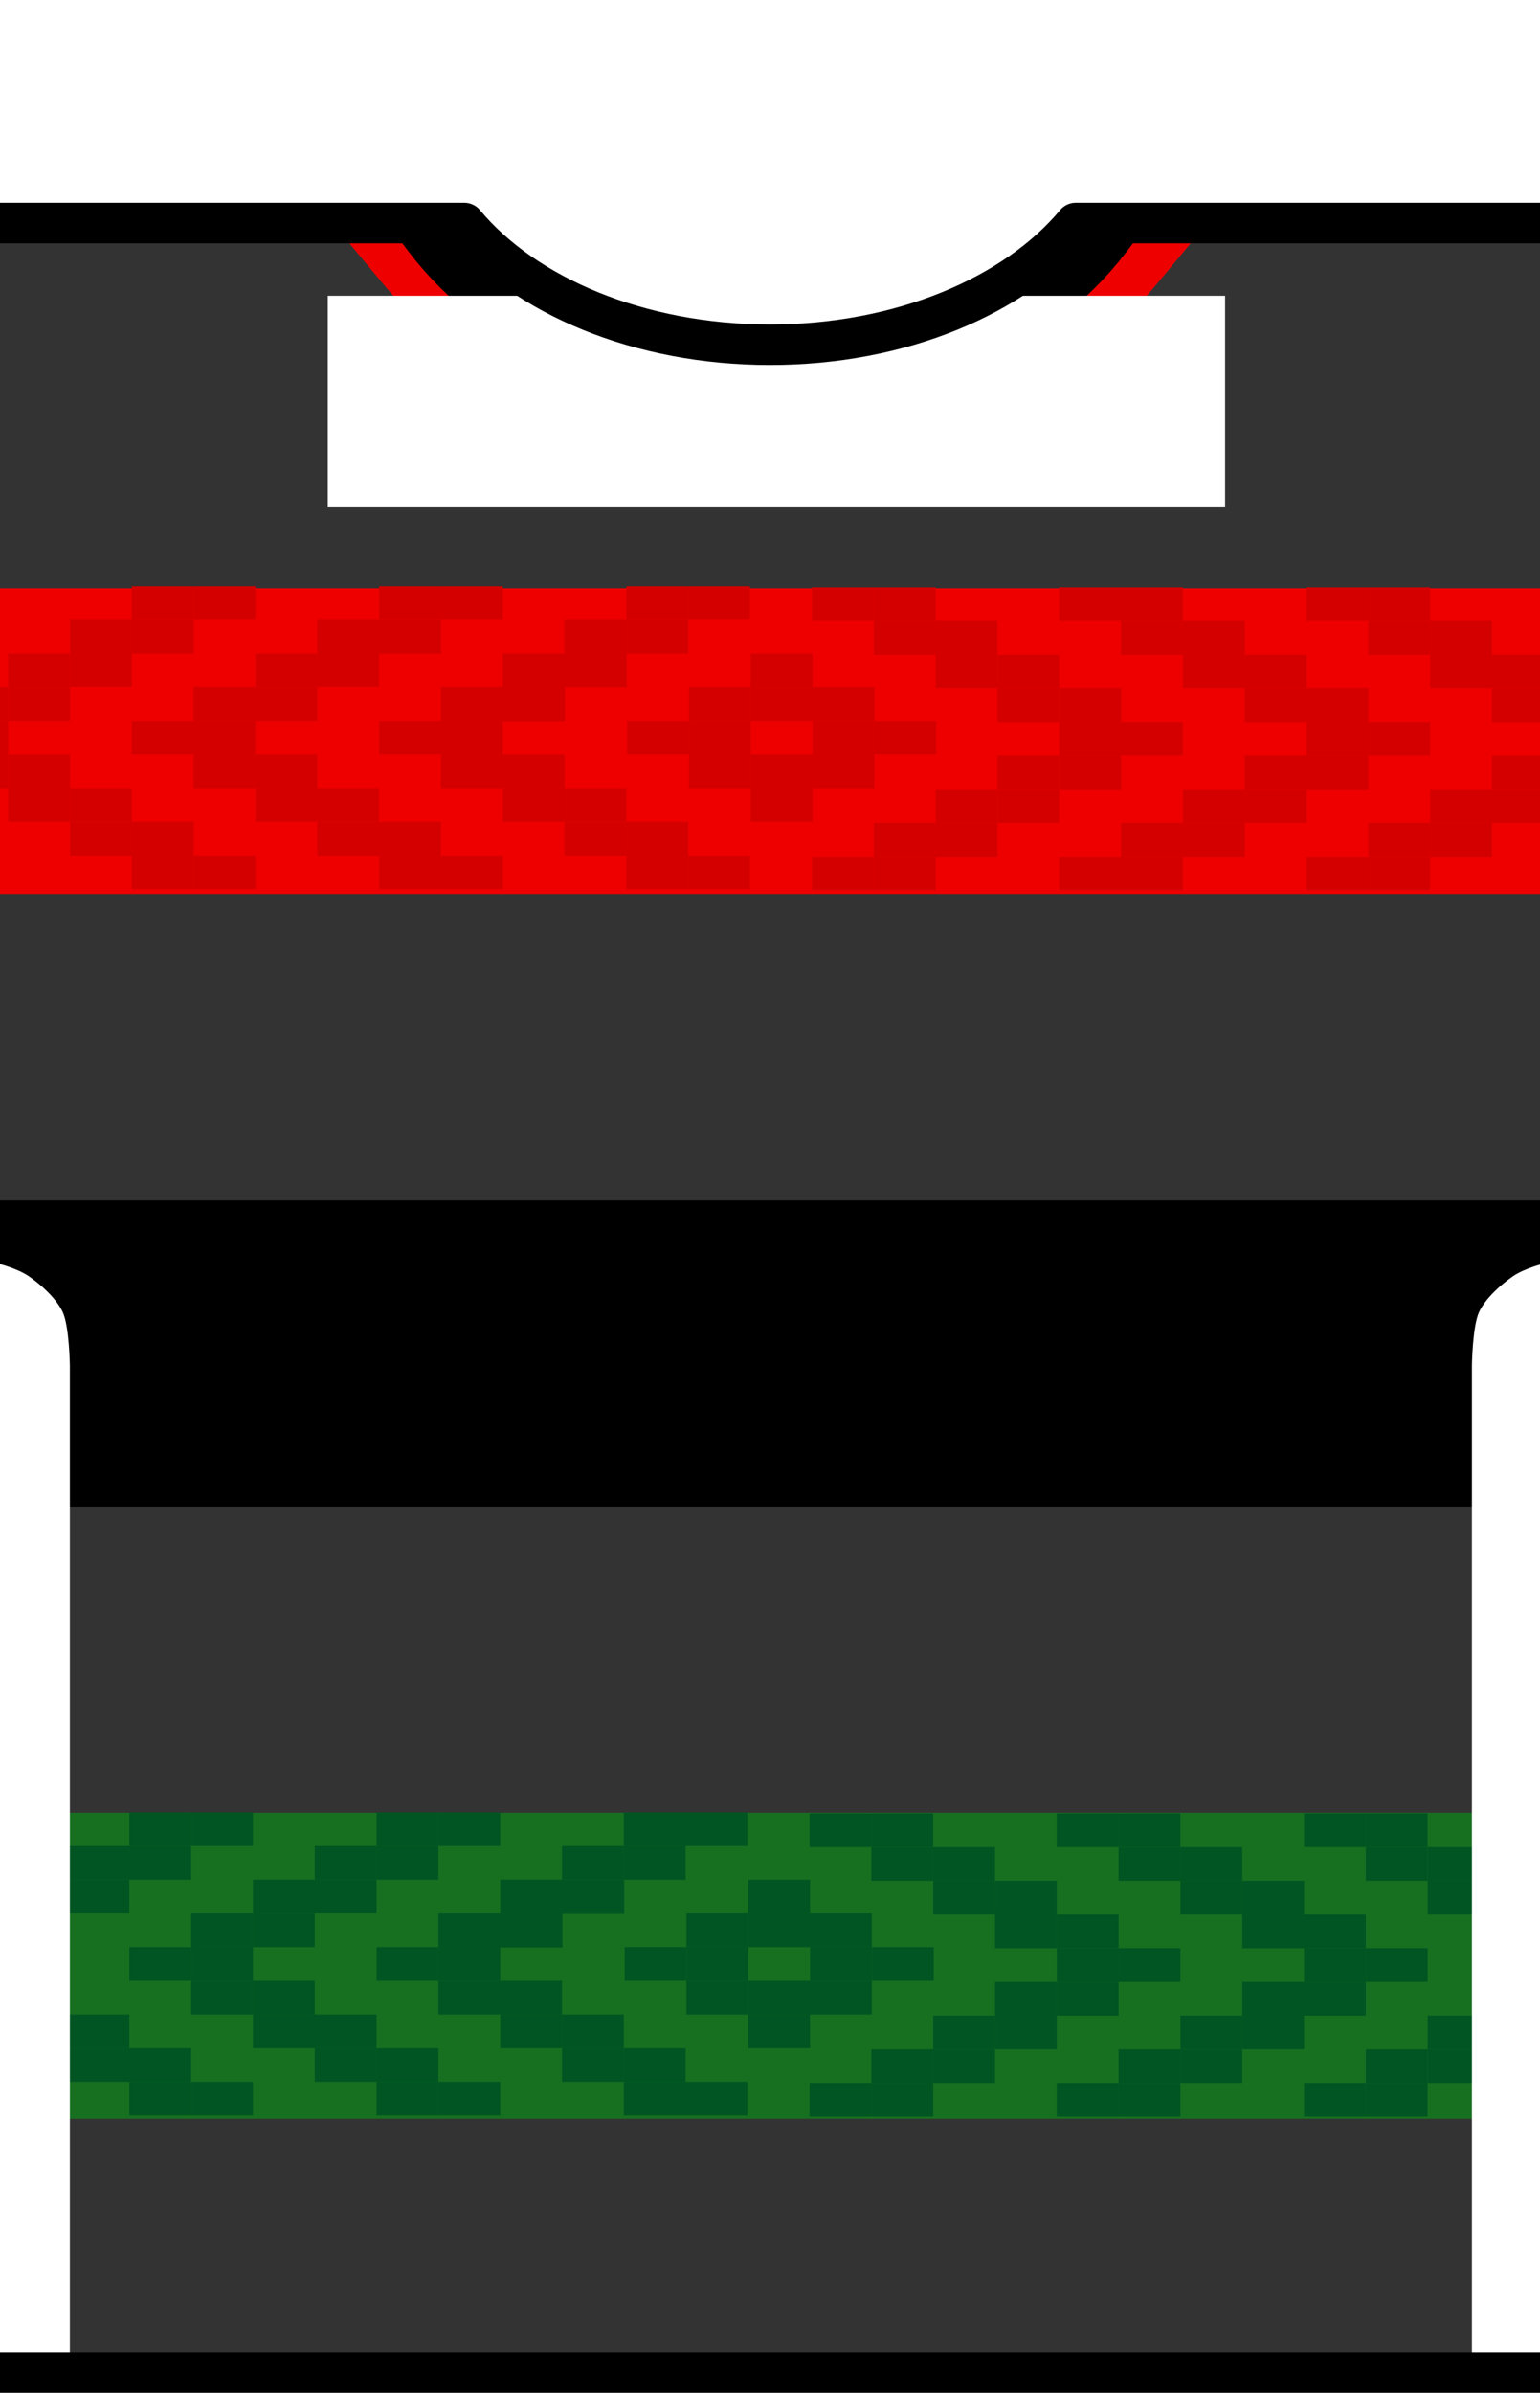 <?xml version="1.0" encoding="UTF-8" standalone="no"?>
<!-- Generator: Adobe Illustrator 16.0.0, SVG Export Plug-In . SVG Version: 6.00 Build 0)  -->

<svg
   xmlns:dc="http://purl.org/dc/elements/1.1/"
   xmlns:cc="http://creativecommons.org/ns#"
   xmlns:rdf="http://www.w3.org/1999/02/22-rdf-syntax-ns#"
   xmlns:svg="http://www.w3.org/2000/svg"
   xmlns="http://www.w3.org/2000/svg"
   xmlns:sodipodi="http://sodipodi.sourceforge.net/DTD/sodipodi-0.dtd"
   xmlns:inkscape="http://www.inkscape.org/namespaces/inkscape"
   version="1.1"
   id="Capa_1"
   x="0px"
   y="0px"
   width="38px"
   height="59px"
   viewBox="0 0 38 59"
   enable-background="new 0 0 38 59"
   xml:space="preserve"
   sodipodi:docname="Kit_body_lota2020h.svg"
   inkscape:version="0.92.4 (5da689c313, 2019-01-14)"><rect x="0" y="0" width="38" height="59" fill="#333333" stroke="none"/><defs
   id="defs9" /><sodipodi:namedview
   pagecolor="#ffffff"
   bordercolor="#666666"
   borderopacity="1"
   objecttolerance="10"
   gridtolerance="10"
   guidetolerance="10"
   inkscape:pageopacity="0"
   inkscape:pageshadow="2"
   inkscape:window-width="1366"
   inkscape:window-height="705"
   id="namedview7"
   showgrid="false"
   inkscape:zoom="1"
   inkscape:cx="-158.21069"
   inkscape:cy="19.610674"
   inkscape:window-x="-8"
   inkscape:window-y="-8"
   inkscape:window-maximized="1"
   inkscape:current-layer="Capa_1" />
<path
   fill="none"
   stroke="#FFFFFF"
   stroke-width="5"
   stroke-linecap="square"
   stroke-miterlimit="10"
   d="M11.458,5.5  c1.491,1.79,4.308,3,7.543,3c3.235,0,6.051-1.21,7.542-3"
   id="path2"
   style="stroke:#ee0000;stroke-opacity:1" />

<rect
   style="fill:#ee0000;fill-opacity:1;stroke:none;stroke-width:2.5;stroke-linecap:square;stroke-linejoin:miter;stroke-miterlimit:4;stroke-dasharray:none;stroke-dashoffset:0;stroke-opacity:1;paint-order:stroke fill markers"
   id="rect818"
   width="41.25"
   height="7.55"
   x="-1.5"
   y="14.5" /><rect
   style="fill:#000000;fill-opacity:1;stroke:none;stroke-width:2.5;stroke-linecap:square;stroke-linejoin:miter;stroke-miterlimit:4;stroke-dasharray:none;stroke-dashoffset:0;stroke-opacity:1;paint-order:stroke fill markers"
   id="rect822"
   width="41.25"
   height="7.55"
   x="-1.5"
   y="29.6" /><rect
   style="fill:#177020;fill-opacity:1;stroke:none;stroke-width:2.5;stroke-linecap:square;stroke-linejoin:miter;stroke-miterlimit:4;stroke-dasharray:none;stroke-dashoffset:0;stroke-opacity:1;paint-order:stroke fill markers"
   id="rect826"
   width="41.25"
   height="7.55"
   x="-1.5"
   y="44.7" /><g
   style="display:inline;stroke:#000000;stroke-width:7.082;stroke-miterlimit:4;stroke-dasharray:none;stroke-opacity:1"
   id="g2171"
   transform="matrix(0.414,0,0,0.433,-117.042,-122.11)" /><g
   transform="matrix(-0.414,0,0,0.433,0.947,-122.11)"
   id="g3429"
   style="display:inline;stroke:#000000;stroke-width:7.082;stroke-miterlimit:4;stroke-dasharray:none;stroke-opacity:1" /><g
   style="display:inline;stroke:#000000;stroke-width:7.082;stroke-miterlimit:4;stroke-dasharray:none;stroke-opacity:1"
   id="g2171-4"
   transform="matrix(0.414,0,0,0.433,-117.048,-122.108)" /><g
   transform="matrix(-0.414,0,0,0.433,0.941,-122.108)"
   id="g3429-9"
   style="display:inline;stroke:#000000;stroke-width:7.082;stroke-miterlimit:4;stroke-dasharray:none;stroke-opacity:1" /><g
   style="display:inline;stroke:#000000;stroke-width:7.082;stroke-miterlimit:4;stroke-dasharray:none;stroke-opacity:1"
   id="g2171-0"
   transform="matrix(0.414,0,0,0.433,-220.315,-144.995)" /><g
   transform="matrix(-0.414,0,0,0.433,-102.326,-144.995)"
   id="g3429-3"
   style="display:inline;stroke:#000000;stroke-width:7.082;stroke-miterlimit:4;stroke-dasharray:none;stroke-opacity:1" /><g
   style="display:inline;stroke:#000000;stroke-width:7.082;stroke-miterlimit:4;stroke-dasharray:none;stroke-opacity:1"
   id="g2707"
   transform="matrix(0.414,0,0,0.433,-267.024,-144.803)" /><g
   transform="matrix(-0.414,0,0,0.433,-149.035,-144.803)"
   id="g2709"
   style="display:inline;stroke:#000000;stroke-width:7.082;stroke-miterlimit:4;stroke-dasharray:none;stroke-opacity:1" /><g
   id="g7605"><g
     style="stroke-width:0.96;fill:#d40000"
     transform="matrix(1.25,0,0,0.867,-55.521,-12.646)"
     id="g7282"><rect
       y="34.129"
       x="59.237"
       height="0.959"
       width="1.22"
       id="rect6980"
       style="fill:#d40000;fill-opacity:1;fill-rule:evenodd;stroke:none;stroke-width:1.032" /><rect
       style="fill:#d40000;fill-opacity:1;fill-rule:evenodd;stroke:none;stroke-width:1.032"
       id="rect6982"
       width="1.22"
       height="0.959"
       x="59.237"
       y="33.171" /><rect
       style="fill:#d40000;fill-opacity:1;fill-rule:evenodd;stroke:none;stroke-width:1.032"
       id="rect6984"
       width="1.22"
       height="0.959"
       x="58.017"
       y="34.129" /><rect
       y="34.129"
       x="60.457"
       height="0.959"
       width="1.22"
       id="rect6986"
       style="fill:#d40000;fill-opacity:1;fill-rule:evenodd;stroke:none;stroke-width:1.032" /><rect
       style="fill:#d40000;fill-opacity:1;fill-rule:evenodd;stroke:none;stroke-width:1.032"
       id="rect6988"
       width="1.22"
       height="0.959"
       x="60.457"
       y="35.088" /><rect
       y="36.046"
       x="60.457"
       height="0.959"
       width="1.22"
       id="rect6990"
       style="fill:#d40000;fill-opacity:1;fill-rule:evenodd;stroke:none;stroke-width:1.032" /><rect
       y="35.088"
       x="61.678"
       height="0.959"
       width="1.22"
       id="rect6992"
       style="fill:#d40000;fill-opacity:1;fill-rule:evenodd;stroke:none;stroke-width:1.032" /><rect
       y="-36.046"
       x="58.017"
       height="0.959"
       width="1.22"
       id="rect6996"
       style="fill:#d40000;fill-opacity:1;fill-rule:evenodd;stroke:none;stroke-width:1.032"
       transform="scale(1,-1)" /><rect
       style="fill:#d40000;fill-opacity:1;fill-rule:evenodd;stroke:none;stroke-width:1.032"
       id="rect6998"
       width="1.22"
       height="0.959"
       x="58.017"
       y="-37.005"
       transform="scale(1,-1)" /><rect
       style="fill:#d40000;fill-opacity:1;fill-rule:evenodd;stroke:none;stroke-width:1.032"
       id="rect7000"
       width="1.22"
       height="0.959"
       x="56.797"
       y="-36.046"
       transform="scale(1,-1)" /><rect
       style="fill:#d40000;fill-opacity:1;fill-rule:evenodd;stroke:none;stroke-width:1.032"
       id="rect7002"
       width="1.22"
       height="0.959"
       x="59.237"
       y="-37.005"
       transform="scale(1,-1)" /><rect
       y="-37.963"
       x="59.237"
       height="0.959"
       width="1.22"
       id="rect7004"
       style="fill:#d40000;fill-opacity:1;fill-rule:evenodd;stroke:none;stroke-width:1.032"
       transform="scale(1,-1)" /></g><rect
     y="16.954"
     x="10.89"
     height="0.831"
     width="1.525"
     id="rect7018"
     style="fill:#d40000;fill-opacity:1;fill-rule:evenodd;stroke:none;stroke-width:1.075" /><rect
     style="fill:#d40000;fill-opacity:1;fill-rule:evenodd;stroke:none;stroke-width:1.075"
     id="rect7042"
     width="1.525"
     height="0.831"
     x="12.415"
     y="-16.954"
     transform="scale(1,-1)" /><rect
     transform="scale(1,-1)"
     y="-17.785"
     x="12.415"
     height="0.831"
     width="1.525"
     id="rect7044"
     style="fill:#d40000;fill-opacity:1;fill-rule:evenodd;stroke:none;stroke-width:1.075" /><rect
     style="fill:#d40000;fill-opacity:1;fill-rule:evenodd;stroke:none;stroke-width:1.075"
     id="rect7048"
     width="1.525"
     height="0.831"
     x="13.94"
     y="-16.954"
     transform="scale(1,-1)" /><g
     style="stroke-width:0.96;fill:#d40000"
     transform="matrix(1.25,0,0,0.867,-55.521,-12.646)"
     id="g7116"><rect
       y="34.16"
       x="-66.548"
       height="0.959"
       width="1.22"
       id="rect7058"
       style="fill:#d40000;fill-opacity:1;fill-rule:evenodd;stroke:none;stroke-width:1.032"
       transform="scale(-1,1)" /><rect
       transform="scale(-1)"
       style="fill:#d40000;fill-opacity:1;fill-rule:evenodd;stroke:none;stroke-width:1.032"
       id="rect7060"
       width="1.22"
       height="0.959"
       x="-66.548"
       y="-36.077" /><rect
       transform="scale(-1)"
       y="-37.036"
       x="-66.548"
       height="0.959"
       width="1.22"
       id="rect7062"
       style="fill:#d40000;fill-opacity:1;fill-rule:evenodd;stroke:none;stroke-width:1.032" /><rect
       transform="scale(-1)"
       y="-36.077"
       x="-67.768"
       height="0.959"
       width="1.22"
       id="rect7064"
       style="fill:#d40000;fill-opacity:1;fill-rule:evenodd;stroke:none;stroke-width:1.032" /><rect
       style="fill:#d40000;fill-opacity:1;fill-rule:evenodd;stroke:none;stroke-width:1.032"
       id="rect7066"
       width="1.22"
       height="0.959"
       x="-65.328"
       y="-37.036"
       transform="scale(-1)" /><rect
       transform="scale(-1)"
       y="-37.994"
       x="-65.328"
       height="0.959"
       width="1.22"
       id="rect7068"
       style="fill:#d40000;fill-opacity:1;fill-rule:evenodd;stroke:none;stroke-width:1.032" /><rect
       transform="scale(-1)"
       y="-37.994"
       x="-64.108"
       height="0.959"
       width="1.22"
       id="rect7070"
       style="fill:#d40000;fill-opacity:1;fill-rule:evenodd;stroke:none;stroke-width:1.032" /><rect
       style="fill:#d40000;fill-opacity:1;fill-rule:evenodd;stroke:none;stroke-width:1.032"
       id="rect7072"
       width="1.22"
       height="0.959"
       x="-64.108"
       y="-38.953"
       transform="scale(-1)" /><rect
       style="fill:#d40000;fill-opacity:1;fill-rule:evenodd;stroke:none;stroke-width:1.032"
       id="rect7074"
       width="1.22"
       height="0.959"
       x="-62.887"
       y="-38.953"
       transform="scale(-1)" /><rect
       transform="scale(-1)"
       y="-39.911"
       x="-62.887"
       height="0.959"
       width="1.22"
       id="rect7076"
       style="fill:#d40000;fill-opacity:1;fill-rule:evenodd;stroke:none;stroke-width:1.032" /><rect
       transform="scale(-1)"
       y="-39.911"
       x="-61.667"
       height="0.959"
       width="1.22"
       id="rect7078"
       style="fill:#d40000;fill-opacity:1;fill-rule:evenodd;stroke:none;stroke-width:1.032" /><rect
       style="fill:#d40000;fill-opacity:1;fill-rule:evenodd;stroke:none;stroke-width:1.032"
       id="rect7082"
       width="1.22"
       height="0.959"
       x="-65.328"
       y="-34.16"
       transform="scale(-1)" /><rect
       transform="scale(-1)"
       y="-35.119"
       x="-65.328"
       height="0.959"
       width="1.22"
       id="rect7084"
       style="fill:#d40000;fill-opacity:1;fill-rule:evenodd;stroke:none;stroke-width:1.032" /><rect
       transform="scale(-1)"
       y="-33.202"
       x="-64.108"
       height="0.959"
       width="1.22"
       id="rect7086"
       style="fill:#d40000;fill-opacity:1;fill-rule:evenodd;stroke:none;stroke-width:1.032" /><rect
       style="fill:#d40000;fill-opacity:1;fill-rule:evenodd;stroke:none;stroke-width:1.032"
       id="rect7088"
       width="1.22"
       height="0.959"
       x="-64.108"
       y="-34.16"
       transform="scale(-1)" /><rect
       style="fill:#d40000;fill-opacity:1;fill-rule:evenodd;stroke:none;stroke-width:1.032"
       id="rect7090"
       width="1.22"
       height="0.959"
       x="-62.887"
       y="-32.243"
       transform="scale(-1)" /><rect
       transform="scale(-1)"
       y="-33.202"
       x="-62.887"
       height="0.959"
       width="1.22"
       id="rect7092"
       style="fill:#d40000;fill-opacity:1;fill-rule:evenodd;stroke:none;stroke-width:1.032" /><rect
       style="fill:#d40000;fill-opacity:1;fill-rule:evenodd;stroke:none;stroke-width:1.032"
       id="rect7096"
       width="1.22"
       height="0.959"
       x="-61.667"
       y="-32.243"
       transform="scale(-1)" /></g><g
     style="stroke-width:0.96;fill:#d40000"
     transform="matrix(-1.25,0,0,0.867,94.065,-12.673)"
     id="g7192"><rect
       transform="scale(-1,1)"
       style="fill:#d40000;fill-opacity:1;fill-rule:evenodd;stroke:none;stroke-width:1.032"
       id="rect7156"
       width="1.22"
       height="0.959"
       x="-66.548"
       y="34.16" /><rect
       y="-36.077"
       x="-66.548"
       height="0.959"
       width="1.22"
       id="rect7158"
       style="fill:#d40000;fill-opacity:1;fill-rule:evenodd;stroke:none;stroke-width:1.032"
       transform="scale(-1)" /><rect
       style="fill:#d40000;fill-opacity:1;fill-rule:evenodd;stroke:none;stroke-width:1.032"
       id="rect7160"
       width="1.22"
       height="0.959"
       x="-66.548"
       y="-37.036"
       transform="scale(-1)" /><rect
       style="fill:#d40000;fill-opacity:1;fill-rule:evenodd;stroke:none;stroke-width:1.032"
       id="rect7162"
       width="1.22"
       height="0.959"
       x="-67.768"
       y="-36.077"
       transform="scale(-1)" /><rect
       transform="scale(-1)"
       y="-37.036"
       x="-65.328"
       height="0.959"
       width="1.22"
       id="rect7164"
       style="fill:#d40000;fill-opacity:1;fill-rule:evenodd;stroke:none;stroke-width:1.032" /><rect
       style="fill:#d40000;fill-opacity:1;fill-rule:evenodd;stroke:none;stroke-width:1.032"
       id="rect7166"
       width="1.22"
       height="0.959"
       x="-65.328"
       y="-37.994"
       transform="scale(-1)" /><rect
       style="fill:#d40000;fill-opacity:1;fill-rule:evenodd;stroke:none;stroke-width:1.032"
       id="rect7168"
       width="1.22"
       height="0.959"
       x="-64.108"
       y="-37.994"
       transform="scale(-1)" /><rect
       transform="scale(-1)"
       y="-38.953"
       x="-64.108"
       height="0.959"
       width="1.22"
       id="rect7170"
       style="fill:#d40000;fill-opacity:1;fill-rule:evenodd;stroke:none;stroke-width:1.032" /><rect
       transform="scale(-1)"
       y="-38.953"
       x="-62.887"
       height="0.959"
       width="1.22"
       id="rect7172"
       style="fill:#d40000;fill-opacity:1;fill-rule:evenodd;stroke:none;stroke-width:1.032" /><rect
       style="fill:#d40000;fill-opacity:1;fill-rule:evenodd;stroke:none;stroke-width:1.032"
       id="rect7174"
       width="1.22"
       height="0.959"
       x="-62.887"
       y="-39.911"
       transform="scale(-1)" /><rect
       style="fill:#d40000;fill-opacity:1;fill-rule:evenodd;stroke:none;stroke-width:1.032"
       id="rect7176"
       width="1.22"
       height="0.959"
       x="-61.667"
       y="-39.911"
       transform="scale(-1)" /><rect
       transform="scale(-1)"
       y="-34.16"
       x="-65.328"
       height="0.959"
       width="1.22"
       id="rect7178"
       style="fill:#d40000;fill-opacity:1;fill-rule:evenodd;stroke:none;stroke-width:1.032" /><rect
       style="fill:#d40000;fill-opacity:1;fill-rule:evenodd;stroke:none;stroke-width:1.032"
       id="rect7180"
       width="1.22"
       height="0.959"
       x="-65.328"
       y="-35.119"
       transform="scale(-1)" /><rect
       style="fill:#d40000;fill-opacity:1;fill-rule:evenodd;stroke:none;stroke-width:1.032"
       id="rect7182"
       width="1.22"
       height="0.959"
       x="-64.108"
       y="-33.202"
       transform="scale(-1)" /><rect
       transform="scale(-1)"
       y="-34.16"
       x="-64.108"
       height="0.959"
       width="1.22"
       id="rect7184"
       style="fill:#d40000;fill-opacity:1;fill-rule:evenodd;stroke:none;stroke-width:1.032" /><rect
       transform="scale(-1)"
       y="-32.243"
       x="-62.887"
       height="0.959"
       width="1.22"
       id="rect7186"
       style="fill:#d40000;fill-opacity:1;fill-rule:evenodd;stroke:none;stroke-width:1.032" /><rect
       style="fill:#d40000;fill-opacity:1;fill-rule:evenodd;stroke:none;stroke-width:1.032"
       id="rect7188"
       width="1.22"
       height="0.959"
       x="-62.887"
       y="-33.202"
       transform="scale(-1)" /><rect
       transform="scale(-1)"
       y="-32.243"
       x="-61.667"
       height="0.959"
       width="1.22"
       id="rect7190"
       style="fill:#d40000;fill-opacity:1;fill-rule:evenodd;stroke:none;stroke-width:1.032" /></g><g
     style="stroke-width:0.96;fill:#d40000"
     transform="matrix(-1.25,0,0,0.867,87.964,-12.673)"
     id="g7268"><rect
       transform="scale(-1,1)"
       style="fill:#d40000;fill-opacity:1;fill-rule:evenodd;stroke:none;stroke-width:1.032"
       id="rect7232"
       width="1.22"
       height="0.959"
       x="-66.548"
       y="34.16" /><rect
       y="-36.077"
       x="-66.548"
       height="0.959"
       width="1.22"
       id="rect7234"
       style="fill:#d40000;fill-opacity:1;fill-rule:evenodd;stroke:none;stroke-width:1.032"
       transform="scale(-1)" /><rect
       style="fill:#d40000;fill-opacity:1;fill-rule:evenodd;stroke:none;stroke-width:1.032"
       id="rect7236"
       width="1.22"
       height="0.959"
       x="-66.548"
       y="-37.036"
       transform="scale(-1)" /><rect
       style="fill:#d40000;fill-opacity:1;fill-rule:evenodd;stroke:none;stroke-width:1.032"
       id="rect7238"
       width="1.22"
       height="0.959"
       x="-67.768"
       y="-36.077"
       transform="scale(-1)" /><rect
       transform="scale(-1)"
       y="-37.036"
       x="-65.328"
       height="0.959"
       width="1.22"
       id="rect7240"
       style="fill:#d40000;fill-opacity:1;fill-rule:evenodd;stroke:none;stroke-width:1.032" /><rect
       style="fill:#d40000;fill-opacity:1;fill-rule:evenodd;stroke:none;stroke-width:1.032"
       id="rect7242"
       width="1.22"
       height="0.959"
       x="-65.328"
       y="-37.994"
       transform="scale(-1)" /><rect
       style="fill:#d40000;fill-opacity:1;fill-rule:evenodd;stroke:none;stroke-width:1.032"
       id="rect7244"
       width="1.22"
       height="0.959"
       x="-64.108"
       y="-37.994"
       transform="scale(-1)" /><rect
       transform="scale(-1)"
       y="-38.953"
       x="-64.108"
       height="0.959"
       width="1.22"
       id="rect7246"
       style="fill:#d40000;fill-opacity:1;fill-rule:evenodd;stroke:none;stroke-width:1.032" /><rect
       transform="scale(-1)"
       y="-38.953"
       x="-62.887"
       height="0.959"
       width="1.22"
       id="rect7248"
       style="fill:#d40000;fill-opacity:1;fill-rule:evenodd;stroke:none;stroke-width:1.032" /><rect
       style="fill:#d40000;fill-opacity:1;fill-rule:evenodd;stroke:none;stroke-width:1.032"
       id="rect7250"
       width="1.22"
       height="0.959"
       x="-62.887"
       y="-39.911"
       transform="scale(-1)" /><rect
       style="fill:#d40000;fill-opacity:1;fill-rule:evenodd;stroke:none;stroke-width:1.032"
       id="rect7252"
       width="1.22"
       height="0.959"
       x="-61.667"
       y="-39.911"
       transform="scale(-1)" /><rect
       transform="scale(-1)"
       y="-34.16"
       x="-65.328"
       height="0.959"
       width="1.22"
       id="rect7254"
       style="fill:#d40000;fill-opacity:1;fill-rule:evenodd;stroke:none;stroke-width:1.032" /><rect
       style="fill:#d40000;fill-opacity:1;fill-rule:evenodd;stroke:none;stroke-width:1.032"
       id="rect7256"
       width="1.22"
       height="0.959"
       x="-65.328"
       y="-35.119"
       transform="scale(-1)" /><rect
       style="fill:#d40000;fill-opacity:1;fill-rule:evenodd;stroke:none;stroke-width:1.032"
       id="rect7258"
       width="1.22"
       height="0.959"
       x="-64.108"
       y="-33.202"
       transform="scale(-1)" /><rect
       transform="scale(-1)"
       y="-34.16"
       x="-64.108"
       height="0.959"
       width="1.22"
       id="rect7260"
       style="fill:#d40000;fill-opacity:1;fill-rule:evenodd;stroke:none;stroke-width:1.032" /><rect
       transform="scale(-1)"
       y="-32.243"
       x="-62.887"
       height="0.959"
       width="1.22"
       id="rect7262"
       style="fill:#d40000;fill-opacity:1;fill-rule:evenodd;stroke:none;stroke-width:1.032" /><rect
       style="fill:#d40000;fill-opacity:1;fill-rule:evenodd;stroke:none;stroke-width:1.032"
       id="rect7264"
       width="1.22"
       height="0.959"
       x="-62.887"
       y="-33.202"
       transform="scale(-1)" /><rect
       transform="scale(-1)"
       y="-32.243"
       x="-61.667"
       height="0.959"
       width="1.22"
       id="rect7266"
       style="fill:#d40000;fill-opacity:1;fill-rule:evenodd;stroke:none;stroke-width:1.032" /></g><g
     style="stroke-width:0.96;fill:#d40000"
     transform="matrix(-1.25,0,0,0.867,81.863,-12.673)"
     id="g7358"><rect
       transform="scale(-1,1)"
       style="fill:#d40000;fill-opacity:1;fill-rule:evenodd;stroke:none;stroke-width:1.032"
       id="rect7322"
       width="1.22"
       height="0.959"
       x="-66.548"
       y="34.16" /><rect
       y="-36.077"
       x="-66.548"
       height="0.959"
       width="1.22"
       id="rect7324"
       style="fill:#d40000;fill-opacity:1;fill-rule:evenodd;stroke:none;stroke-width:1.032"
       transform="scale(-1)" /><rect
       style="fill:#d40000;fill-opacity:1;fill-rule:evenodd;stroke:none;stroke-width:1.032"
       id="rect7326"
       width="1.22"
       height="0.959"
       x="-66.548"
       y="-37.036"
       transform="scale(-1)" /><rect
       style="fill:#d40000;fill-opacity:1;fill-rule:evenodd;stroke:none;stroke-width:1.032"
       id="rect7328"
       width="1.22"
       height="0.959"
       x="-67.768"
       y="-36.077"
       transform="scale(-1)" /><rect
       transform="scale(-1)"
       y="-37.036"
       x="-65.328"
       height="0.959"
       width="1.22"
       id="rect7330"
       style="fill:#d40000;fill-opacity:1;fill-rule:evenodd;stroke:none;stroke-width:1.032" /><rect
       style="fill:#d40000;fill-opacity:1;fill-rule:evenodd;stroke:none;stroke-width:1.032"
       id="rect7332"
       width="1.22"
       height="0.959"
       x="-65.328"
       y="-37.994"
       transform="scale(-1)" /><rect
       style="fill:#d40000;fill-opacity:1;fill-rule:evenodd;stroke:none;stroke-width:1.032"
       id="rect7334"
       width="1.22"
       height="0.959"
       x="-64.108"
       y="-37.994"
       transform="scale(-1)" /><rect
       transform="scale(-1)"
       y="-38.953"
       x="-64.108"
       height="0.959"
       width="1.22"
       id="rect7336"
       style="fill:#d40000;fill-opacity:1;fill-rule:evenodd;stroke:none;stroke-width:1.032" /><rect
       transform="scale(-1)"
       y="-38.953"
       x="-62.887"
       height="0.959"
       width="1.22"
       id="rect7338"
       style="fill:#d40000;fill-opacity:1;fill-rule:evenodd;stroke:none;stroke-width:1.032" /><rect
       style="fill:#d40000;fill-opacity:1;fill-rule:evenodd;stroke:none;stroke-width:1.032"
       id="rect7340"
       width="1.22"
       height="0.959"
       x="-62.887"
       y="-39.911"
       transform="scale(-1)" /><rect
       style="fill:#d40000;fill-opacity:1;fill-rule:evenodd;stroke:none;stroke-width:1.032"
       id="rect7342"
       width="1.22"
       height="0.959"
       x="-61.667"
       y="-39.911"
       transform="scale(-1)" /><rect
       transform="scale(-1)"
       y="-34.16"
       x="-65.328"
       height="0.959"
       width="1.22"
       id="rect7344"
       style="fill:#d40000;fill-opacity:1;fill-rule:evenodd;stroke:none;stroke-width:1.032" /><rect
       style="fill:#d40000;fill-opacity:1;fill-rule:evenodd;stroke:none;stroke-width:1.032"
       id="rect7346"
       width="1.22"
       height="0.959"
       x="-65.328"
       y="-35.119"
       transform="scale(-1)" /><rect
       style="fill:#d40000;fill-opacity:1;fill-rule:evenodd;stroke:none;stroke-width:1.032"
       id="rect7348"
       width="1.22"
       height="0.959"
       x="-64.108"
       y="-33.202"
       transform="scale(-1)" /><rect
       transform="scale(-1)"
       y="-34.16"
       x="-64.108"
       height="0.959"
       width="1.22"
       id="rect7350"
       style="fill:#d40000;fill-opacity:1;fill-rule:evenodd;stroke:none;stroke-width:1.032" /><rect
       transform="scale(-1)"
       y="-32.243"
       x="-62.887"
       height="0.959"
       width="1.22"
       id="rect7352"
       style="fill:#d40000;fill-opacity:1;fill-rule:evenodd;stroke:none;stroke-width:1.032" /><rect
       style="fill:#d40000;fill-opacity:1;fill-rule:evenodd;stroke:none;stroke-width:1.032"
       id="rect7354"
       width="1.22"
       height="0.959"
       x="-62.887"
       y="-33.202"
       transform="scale(-1)" /><rect
       transform="scale(-1)"
       y="-32.243"
       x="-61.667"
       height="0.959"
       width="1.22"
       id="rect7356"
       style="fill:#d40000;fill-opacity:1;fill-rule:evenodd;stroke:none;stroke-width:1.032" /></g><g
     style="stroke-width:0.96;fill:#d40000"
     id="g7434"
     transform="matrix(1.25,0,0,0.867,-49.421,-12.646)"><rect
       y="34.16"
       x="-66.548"
       height="0.959"
       width="1.22"
       id="rect7398"
       style="fill:#d40000;fill-opacity:1;fill-rule:evenodd;stroke:none;stroke-width:1.032"
       transform="scale(-1,1)" /><rect
       transform="scale(-1)"
       style="fill:#d40000;fill-opacity:1;fill-rule:evenodd;stroke:none;stroke-width:1.032"
       id="rect7400"
       width="1.22"
       height="0.959"
       x="-66.548"
       y="-36.077" /><rect
       transform="scale(-1)"
       y="-37.036"
       x="-66.548"
       height="0.959"
       width="1.22"
       id="rect7402"
       style="fill:#d40000;fill-opacity:1;fill-rule:evenodd;stroke:none;stroke-width:1.032" /><rect
       transform="scale(-1)"
       y="-36.077"
       x="-67.768"
       height="0.959"
       width="1.22"
       id="rect7404"
       style="fill:#d40000;fill-opacity:1;fill-rule:evenodd;stroke:none;stroke-width:1.032" /><rect
       style="fill:#d40000;fill-opacity:1;fill-rule:evenodd;stroke:none;stroke-width:1.032"
       id="rect7406"
       width="1.22"
       height="0.959"
       x="-65.328"
       y="-37.036"
       transform="scale(-1)" /><rect
       transform="scale(-1)"
       y="-37.994"
       x="-65.328"
       height="0.959"
       width="1.22"
       id="rect7408"
       style="fill:#d40000;fill-opacity:1;fill-rule:evenodd;stroke:none;stroke-width:1.032" /><rect
       transform="scale(-1)"
       y="-37.994"
       x="-64.108"
       height="0.959"
       width="1.22"
       id="rect7410"
       style="fill:#d40000;fill-opacity:1;fill-rule:evenodd;stroke:none;stroke-width:1.032" /><rect
       style="fill:#d40000;fill-opacity:1;fill-rule:evenodd;stroke:none;stroke-width:1.032"
       id="rect7412"
       width="1.22"
       height="0.959"
       x="-64.108"
       y="-38.953"
       transform="scale(-1)" /><rect
       style="fill:#d40000;fill-opacity:1;fill-rule:evenodd;stroke:none;stroke-width:1.032"
       id="rect7414"
       width="1.22"
       height="0.959"
       x="-62.887"
       y="-38.953"
       transform="scale(-1)" /><rect
       transform="scale(-1)"
       y="-39.911"
       x="-62.887"
       height="0.959"
       width="1.22"
       id="rect7416"
       style="fill:#d40000;fill-opacity:1;fill-rule:evenodd;stroke:none;stroke-width:1.032" /><rect
       transform="scale(-1)"
       y="-39.911"
       x="-61.667"
       height="0.959"
       width="1.22"
       id="rect7418"
       style="fill:#d40000;fill-opacity:1;fill-rule:evenodd;stroke:none;stroke-width:1.032" /><rect
       style="fill:#d40000;fill-opacity:1;fill-rule:evenodd;stroke:none;stroke-width:1.032"
       id="rect7420"
       width="1.22"
       height="0.959"
       x="-65.328"
       y="-34.16"
       transform="scale(-1)" /><rect
       transform="scale(-1)"
       y="-35.119"
       x="-65.328"
       height="0.959"
       width="1.22"
       id="rect7422"
       style="fill:#d40000;fill-opacity:1;fill-rule:evenodd;stroke:none;stroke-width:1.032" /><rect
       transform="scale(-1)"
       y="-33.202"
       x="-64.108"
       height="0.959"
       width="1.22"
       id="rect7424"
       style="fill:#d40000;fill-opacity:1;fill-rule:evenodd;stroke:none;stroke-width:1.032" /><rect
       style="fill:#d40000;fill-opacity:1;fill-rule:evenodd;stroke:none;stroke-width:1.032"
       id="rect7426"
       width="1.22"
       height="0.959"
       x="-64.108"
       y="-34.16"
       transform="scale(-1)" /><rect
       style="fill:#d40000;fill-opacity:1;fill-rule:evenodd;stroke:none;stroke-width:1.032"
       id="rect7428"
       width="1.22"
       height="0.959"
       x="-62.887"
       y="-32.243"
       transform="scale(-1)" /><rect
       transform="scale(-1)"
       y="-33.202"
       x="-62.887"
       height="0.959"
       width="1.22"
       id="rect7430"
       style="fill:#d40000;fill-opacity:1;fill-rule:evenodd;stroke:none;stroke-width:1.032" /><rect
       style="fill:#d40000;fill-opacity:1;fill-rule:evenodd;stroke:none;stroke-width:1.032"
       id="rect7432"
       width="1.22"
       height="0.959"
       x="-61.667"
       y="-32.243"
       transform="scale(-1)" /></g><g
     style="stroke-width:0.96;fill:#d40000"
     id="g7472"
     transform="matrix(1.25,0,0,0.867,-43.32,-12.646)"><rect
       y="34.16"
       x="-66.548"
       height="0.959"
       width="1.22"
       id="rect7436"
       style="fill:#d40000;fill-opacity:1;fill-rule:evenodd;stroke:none;stroke-width:1.032"
       transform="scale(-1,1)" /><rect
       transform="scale(-1)"
       style="fill:#d40000;fill-opacity:1;fill-rule:evenodd;stroke:none;stroke-width:1.032"
       id="rect7438"
       width="1.22"
       height="0.959"
       x="-66.548"
       y="-36.077" /><rect
       transform="scale(-1)"
       y="-37.036"
       x="-66.548"
       height="0.959"
       width="1.22"
       id="rect7440"
       style="fill:#d40000;fill-opacity:1;fill-rule:evenodd;stroke:none;stroke-width:1.032" /><rect
       transform="scale(-1)"
       y="-36.077"
       x="-67.768"
       height="0.959"
       width="1.22"
       id="rect7442"
       style="fill:#d40000;fill-opacity:1;fill-rule:evenodd;stroke:none;stroke-width:1.032" /><rect
       style="fill:#d40000;fill-opacity:1;fill-rule:evenodd;stroke:none;stroke-width:1.032"
       id="rect7444"
       width="1.22"
       height="0.959"
       x="-65.328"
       y="-37.036"
       transform="scale(-1)" /><rect
       transform="scale(-1)"
       y="-37.994"
       x="-65.328"
       height="0.959"
       width="1.22"
       id="rect7446"
       style="fill:#d40000;fill-opacity:1;fill-rule:evenodd;stroke:none;stroke-width:1.032" /><rect
       transform="scale(-1)"
       y="-37.994"
       x="-64.108"
       height="0.959"
       width="1.22"
       id="rect7448"
       style="fill:#d40000;fill-opacity:1;fill-rule:evenodd;stroke:none;stroke-width:1.032" /><rect
       style="fill:#d40000;fill-opacity:1;fill-rule:evenodd;stroke:none;stroke-width:1.032"
       id="rect7450"
       width="1.22"
       height="0.959"
       x="-64.108"
       y="-38.953"
       transform="scale(-1)" /><rect
       style="fill:#d40000;fill-opacity:1;fill-rule:evenodd;stroke:none;stroke-width:1.032"
       id="rect7452"
       width="1.22"
       height="0.959"
       x="-62.887"
       y="-38.953"
       transform="scale(-1)" /><rect
       transform="scale(-1)"
       y="-39.911"
       x="-62.887"
       height="0.959"
       width="1.22"
       id="rect7454"
       style="fill:#d40000;fill-opacity:1;fill-rule:evenodd;stroke:none;stroke-width:1.032" /><rect
       transform="scale(-1)"
       y="-39.911"
       x="-61.667"
       height="0.959"
       width="1.22"
       id="rect7456"
       style="fill:#d40000;fill-opacity:1;fill-rule:evenodd;stroke:none;stroke-width:1.032" /><rect
       style="fill:#d40000;fill-opacity:1;fill-rule:evenodd;stroke:none;stroke-width:1.032"
       id="rect7458"
       width="1.22"
       height="0.959"
       x="-65.328"
       y="-34.16"
       transform="scale(-1)" /><rect
       transform="scale(-1)"
       y="-35.119"
       x="-65.328"
       height="0.959"
       width="1.22"
       id="rect7460"
       style="fill:#d40000;fill-opacity:1;fill-rule:evenodd;stroke:none;stroke-width:1.032" /><rect
       transform="scale(-1)"
       y="-33.202"
       x="-64.108"
       height="0.959"
       width="1.22"
       id="rect7462"
       style="fill:#d40000;fill-opacity:1;fill-rule:evenodd;stroke:none;stroke-width:1.032" /><rect
       style="fill:#d40000;fill-opacity:1;fill-rule:evenodd;stroke:none;stroke-width:1.032"
       id="rect7464"
       width="1.22"
       height="0.959"
       x="-64.108"
       y="-34.16"
       transform="scale(-1)" /><rect
       style="fill:#d40000;fill-opacity:1;fill-rule:evenodd;stroke:none;stroke-width:1.032"
       id="rect7466"
       width="1.22"
       height="0.959"
       x="-62.887"
       y="-32.243"
       transform="scale(-1)" /><rect
       transform="scale(-1)"
       y="-33.202"
       x="-62.887"
       height="0.959"
       width="1.22"
       id="rect7468"
       style="fill:#d40000;fill-opacity:1;fill-rule:evenodd;stroke:none;stroke-width:1.032" /><rect
       style="fill:#d40000;fill-opacity:1;fill-rule:evenodd;stroke:none;stroke-width:1.032"
       id="rect7470"
       width="1.22"
       height="0.959"
       x="-61.667"
       y="-32.243"
       transform="scale(-1)" /></g></g><g
   id="g7869"
   transform="translate(-0.062,30.239)"
   style="fill:#005522"><g
     id="g7631"
     transform="matrix(1.25,0,0,0.867,-55.521,-12.646)"
     style="fill:#005522;stroke-width:0.96"><rect
       style="fill:#005522;fill-opacity:1;fill-rule:evenodd;stroke:none;stroke-width:1.032"
       id="rect7607"
       width="1.22"
       height="0.959"
       x="59.237"
       y="34.129" /><rect
       y="33.171"
       x="59.237"
       height="0.959"
       width="1.22"
       id="rect7609"
       style="fill:#005522;fill-opacity:1;fill-rule:evenodd;stroke:none;stroke-width:1.032" /><rect
       y="34.129"
       x="58.017"
       height="0.959"
       width="1.22"
       id="rect7611"
       style="fill:#005522;fill-opacity:1;fill-rule:evenodd;stroke:none;stroke-width:1.032" /><rect
       style="fill:#005522;fill-opacity:1;fill-rule:evenodd;stroke:none;stroke-width:1.032"
       id="rect7613"
       width="1.22"
       height="0.959"
       x="60.457"
       y="34.129" /><rect
       y="35.088"
       x="60.457"
       height="0.959"
       width="1.22"
       id="rect7615"
       style="fill:#005522;fill-opacity:1;fill-rule:evenodd;stroke:none;stroke-width:1.032" /><rect
       style="fill:#005522;fill-opacity:1;fill-rule:evenodd;stroke:none;stroke-width:1.032"
       id="rect7617"
       width="1.22"
       height="0.959"
       x="60.457"
       y="36.046" /><rect
       style="fill:#005522;fill-opacity:1;fill-rule:evenodd;stroke:none;stroke-width:1.032"
       id="rect7619"
       width="1.22"
       height="0.959"
       x="61.678"
       y="35.088" /><rect
       transform="scale(1,-1)"
       style="fill:#005522;fill-opacity:1;fill-rule:evenodd;stroke:none;stroke-width:1.032"
       id="rect7621"
       width="1.22"
       height="0.959"
       x="58.017"
       y="-36.046" /><rect
       transform="scale(1,-1)"
       y="-37.005"
       x="58.017"
       height="0.959"
       width="1.22"
       id="rect7623"
       style="fill:#005522;fill-opacity:1;fill-rule:evenodd;stroke:none;stroke-width:1.032" /><rect
       transform="scale(1,-1)"
       y="-36.046"
       x="56.797"
       height="0.959"
       width="1.22"
       id="rect7625"
       style="fill:#005522;fill-opacity:1;fill-rule:evenodd;stroke:none;stroke-width:1.032" /><rect
       transform="scale(1,-1)"
       y="-37.005"
       x="59.237"
       height="0.959"
       width="1.22"
       id="rect7627"
       style="fill:#005522;fill-opacity:1;fill-rule:evenodd;stroke:none;stroke-width:1.032" /><rect
       transform="scale(1,-1)"
       style="fill:#005522;fill-opacity:1;fill-rule:evenodd;stroke:none;stroke-width:1.032"
       id="rect7629"
       width="1.22"
       height="0.959"
       x="59.237"
       y="-37.963" /></g><rect
     style="fill:#005522;fill-opacity:1;fill-rule:evenodd;stroke:none;stroke-width:1.075"
     id="rect7633"
     width="1.525"
     height="0.831"
     x="10.89"
     y="16.954" /><rect
     transform="scale(1,-1)"
     y="-16.954"
     x="12.415"
     height="0.831"
     width="1.525"
     id="rect7635"
     style="fill:#005522;fill-opacity:1;fill-rule:evenodd;stroke:none;stroke-width:1.075" /><rect
     style="fill:#005522;fill-opacity:1;fill-rule:evenodd;stroke:none;stroke-width:1.075"
     id="rect7637"
     width="1.525"
     height="0.831"
     x="12.415"
     y="-17.785"
     transform="scale(1,-1)" /><rect
     transform="scale(1,-1)"
     y="-16.954"
     x="13.94"
     height="0.831"
     width="1.525"
     id="rect7639"
     style="fill:#005522;fill-opacity:1;fill-rule:evenodd;stroke:none;stroke-width:1.075" /><g
     id="g7677"
     transform="matrix(1.25,0,0,0.867,-55.521,-12.646)"
     style="fill:#005522;stroke-width:0.96"><rect
       transform="scale(-1,1)"
       style="fill:#005522;fill-opacity:1;fill-rule:evenodd;stroke:none;stroke-width:1.032"
       id="rect7641"
       width="1.22"
       height="0.959"
       x="-66.548"
       y="34.16" /><rect
       y="-36.077"
       x="-66.548"
       height="0.959"
       width="1.22"
       id="rect7643"
       style="fill:#005522;fill-opacity:1;fill-rule:evenodd;stroke:none;stroke-width:1.032"
       transform="scale(-1)" /><rect
       style="fill:#005522;fill-opacity:1;fill-rule:evenodd;stroke:none;stroke-width:1.032"
       id="rect7645"
       width="1.22"
       height="0.959"
       x="-66.548"
       y="-37.036"
       transform="scale(-1)" /><rect
       style="fill:#005522;fill-opacity:1;fill-rule:evenodd;stroke:none;stroke-width:1.032"
       id="rect7647"
       width="1.22"
       height="0.959"
       x="-67.768"
       y="-36.077"
       transform="scale(-1)" /><rect
       transform="scale(-1)"
       y="-37.036"
       x="-65.328"
       height="0.959"
       width="1.22"
       id="rect7649"
       style="fill:#005522;fill-opacity:1;fill-rule:evenodd;stroke:none;stroke-width:1.032" /><rect
       style="fill:#005522;fill-opacity:1;fill-rule:evenodd;stroke:none;stroke-width:1.032"
       id="rect7651"
       width="1.22"
       height="0.959"
       x="-65.328"
       y="-37.994"
       transform="scale(-1)" /><rect
       style="fill:#005522;fill-opacity:1;fill-rule:evenodd;stroke:none;stroke-width:1.032"
       id="rect7653"
       width="1.22"
       height="0.959"
       x="-64.108"
       y="-37.994"
       transform="scale(-1)" /><rect
       transform="scale(-1)"
       y="-38.953"
       x="-64.108"
       height="0.959"
       width="1.22"
       id="rect7655"
       style="fill:#005522;fill-opacity:1;fill-rule:evenodd;stroke:none;stroke-width:1.032" /><rect
       transform="scale(-1)"
       y="-38.953"
       x="-62.887"
       height="0.959"
       width="1.22"
       id="rect7657"
       style="fill:#005522;fill-opacity:1;fill-rule:evenodd;stroke:none;stroke-width:1.032" /><rect
       style="fill:#005522;fill-opacity:1;fill-rule:evenodd;stroke:none;stroke-width:1.032"
       id="rect7659"
       width="1.22"
       height="0.959"
       x="-62.887"
       y="-39.911"
       transform="scale(-1)" /><rect
       style="fill:#005522;fill-opacity:1;fill-rule:evenodd;stroke:none;stroke-width:1.032"
       id="rect7661"
       width="1.22"
       height="0.959"
       x="-61.667"
       y="-39.911"
       transform="scale(-1)" /><rect
       transform="scale(-1)"
       y="-34.16"
       x="-65.328"
       height="0.959"
       width="1.22"
       id="rect7663"
       style="fill:#005522;fill-opacity:1;fill-rule:evenodd;stroke:none;stroke-width:1.032" /><rect
       style="fill:#005522;fill-opacity:1;fill-rule:evenodd;stroke:none;stroke-width:1.032"
       id="rect7665"
       width="1.22"
       height="0.959"
       x="-65.328"
       y="-35.119"
       transform="scale(-1)" /><rect
       style="fill:#005522;fill-opacity:1;fill-rule:evenodd;stroke:none;stroke-width:1.032"
       id="rect7667"
       width="1.22"
       height="0.959"
       x="-64.108"
       y="-33.202"
       transform="scale(-1)" /><rect
       transform="scale(-1)"
       y="-34.16"
       x="-64.108"
       height="0.959"
       width="1.22"
       id="rect7669"
       style="fill:#005522;fill-opacity:1;fill-rule:evenodd;stroke:none;stroke-width:1.032" /><rect
       transform="scale(-1)"
       y="-32.243"
       x="-62.887"
       height="0.959"
       width="1.22"
       id="rect7671"
       style="fill:#005522;fill-opacity:1;fill-rule:evenodd;stroke:none;stroke-width:1.032" /><rect
       style="fill:#005522;fill-opacity:1;fill-rule:evenodd;stroke:none;stroke-width:1.032"
       id="rect7673"
       width="1.22"
       height="0.959"
       x="-62.887"
       y="-33.202"
       transform="scale(-1)" /><rect
       transform="scale(-1)"
       y="-32.243"
       x="-61.667"
       height="0.959"
       width="1.22"
       id="rect7675"
       style="fill:#005522;fill-opacity:1;fill-rule:evenodd;stroke:none;stroke-width:1.032" /></g><g
     id="g7715"
     transform="matrix(-1.25,0,0,0.867,94.065,-12.673)"
     style="fill:#005522;stroke-width:0.96"><rect
       y="34.16"
       x="-66.548"
       height="0.959"
       width="1.22"
       id="rect7679"
       style="fill:#005522;fill-opacity:1;fill-rule:evenodd;stroke:none;stroke-width:1.032"
       transform="scale(-1,1)" /><rect
       transform="scale(-1)"
       style="fill:#005522;fill-opacity:1;fill-rule:evenodd;stroke:none;stroke-width:1.032"
       id="rect7681"
       width="1.22"
       height="0.959"
       x="-66.548"
       y="-36.077" /><rect
       transform="scale(-1)"
       y="-37.036"
       x="-66.548"
       height="0.959"
       width="1.22"
       id="rect7683"
       style="fill:#005522;fill-opacity:1;fill-rule:evenodd;stroke:none;stroke-width:1.032" /><rect
       transform="scale(-1)"
       y="-36.077"
       x="-67.768"
       height="0.959"
       width="1.22"
       id="rect7685"
       style="fill:#005522;fill-opacity:1;fill-rule:evenodd;stroke:none;stroke-width:1.032" /><rect
       style="fill:#005522;fill-opacity:1;fill-rule:evenodd;stroke:none;stroke-width:1.032"
       id="rect7687"
       width="1.22"
       height="0.959"
       x="-65.328"
       y="-37.036"
       transform="scale(-1)" /><rect
       transform="scale(-1)"
       y="-37.994"
       x="-65.328"
       height="0.959"
       width="1.22"
       id="rect7689"
       style="fill:#005522;fill-opacity:1;fill-rule:evenodd;stroke:none;stroke-width:1.032" /><rect
       transform="scale(-1)"
       y="-37.994"
       x="-64.108"
       height="0.959"
       width="1.22"
       id="rect7691"
       style="fill:#005522;fill-opacity:1;fill-rule:evenodd;stroke:none;stroke-width:1.032" /><rect
       style="fill:#005522;fill-opacity:1;fill-rule:evenodd;stroke:none;stroke-width:1.032"
       id="rect7693"
       width="1.22"
       height="0.959"
       x="-64.108"
       y="-38.953"
       transform="scale(-1)" /><rect
       style="fill:#005522;fill-opacity:1;fill-rule:evenodd;stroke:none;stroke-width:1.032"
       id="rect7695"
       width="1.22"
       height="0.959"
       x="-62.887"
       y="-38.953"
       transform="scale(-1)" /><rect
       transform="scale(-1)"
       y="-39.911"
       x="-62.887"
       height="0.959"
       width="1.22"
       id="rect7697"
       style="fill:#005522;fill-opacity:1;fill-rule:evenodd;stroke:none;stroke-width:1.032" /><rect
       transform="scale(-1)"
       y="-39.911"
       x="-61.667"
       height="0.959"
       width="1.22"
       id="rect7699"
       style="fill:#005522;fill-opacity:1;fill-rule:evenodd;stroke:none;stroke-width:1.032" /><rect
       style="fill:#005522;fill-opacity:1;fill-rule:evenodd;stroke:none;stroke-width:1.032"
       id="rect7701"
       width="1.22"
       height="0.959"
       x="-65.328"
       y="-34.16"
       transform="scale(-1)" /><rect
       transform="scale(-1)"
       y="-35.119"
       x="-65.328"
       height="0.959"
       width="1.22"
       id="rect7703"
       style="fill:#005522;fill-opacity:1;fill-rule:evenodd;stroke:none;stroke-width:1.032" /><rect
       transform="scale(-1)"
       y="-33.202"
       x="-64.108"
       height="0.959"
       width="1.22"
       id="rect7705"
       style="fill:#005522;fill-opacity:1;fill-rule:evenodd;stroke:none;stroke-width:1.032" /><rect
       style="fill:#005522;fill-opacity:1;fill-rule:evenodd;stroke:none;stroke-width:1.032"
       id="rect7707"
       width="1.22"
       height="0.959"
       x="-64.108"
       y="-34.16"
       transform="scale(-1)" /><rect
       style="fill:#005522;fill-opacity:1;fill-rule:evenodd;stroke:none;stroke-width:1.032"
       id="rect7709"
       width="1.22"
       height="0.959"
       x="-62.887"
       y="-32.243"
       transform="scale(-1)" /><rect
       transform="scale(-1)"
       y="-33.202"
       x="-62.887"
       height="0.959"
       width="1.22"
       id="rect7711"
       style="fill:#005522;fill-opacity:1;fill-rule:evenodd;stroke:none;stroke-width:1.032" /><rect
       style="fill:#005522;fill-opacity:1;fill-rule:evenodd;stroke:none;stroke-width:1.032"
       id="rect7713"
       width="1.22"
       height="0.959"
       x="-61.667"
       y="-32.243"
       transform="scale(-1)" /></g><g
     id="g7753"
     transform="matrix(-1.25,0,0,0.867,87.964,-12.673)"
     style="fill:#005522;stroke-width:0.96"><rect
       y="34.16"
       x="-66.548"
       height="0.959"
       width="1.22"
       id="rect7717"
       style="fill:#005522;fill-opacity:1;fill-rule:evenodd;stroke:none;stroke-width:1.032"
       transform="scale(-1,1)" /><rect
       transform="scale(-1)"
       style="fill:#005522;fill-opacity:1;fill-rule:evenodd;stroke:none;stroke-width:1.032"
       id="rect7719"
       width="1.22"
       height="0.959"
       x="-66.548"
       y="-36.077" /><rect
       transform="scale(-1)"
       y="-37.036"
       x="-66.548"
       height="0.959"
       width="1.22"
       id="rect7721"
       style="fill:#005522;fill-opacity:1;fill-rule:evenodd;stroke:none;stroke-width:1.032" /><rect
       transform="scale(-1)"
       y="-36.077"
       x="-67.768"
       height="0.959"
       width="1.22"
       id="rect7723"
       style="fill:#005522;fill-opacity:1;fill-rule:evenodd;stroke:none;stroke-width:1.032" /><rect
       style="fill:#005522;fill-opacity:1;fill-rule:evenodd;stroke:none;stroke-width:1.032"
       id="rect7725"
       width="1.22"
       height="0.959"
       x="-65.328"
       y="-37.036"
       transform="scale(-1)" /><rect
       transform="scale(-1)"
       y="-37.994"
       x="-65.328"
       height="0.959"
       width="1.22"
       id="rect7727"
       style="fill:#005522;fill-opacity:1;fill-rule:evenodd;stroke:none;stroke-width:1.032" /><rect
       transform="scale(-1)"
       y="-37.994"
       x="-64.108"
       height="0.959"
       width="1.22"
       id="rect7729"
       style="fill:#005522;fill-opacity:1;fill-rule:evenodd;stroke:none;stroke-width:1.032" /><rect
       style="fill:#005522;fill-opacity:1;fill-rule:evenodd;stroke:none;stroke-width:1.032"
       id="rect7731"
       width="1.22"
       height="0.959"
       x="-64.108"
       y="-38.953"
       transform="scale(-1)" /><rect
       style="fill:#005522;fill-opacity:1;fill-rule:evenodd;stroke:none;stroke-width:1.032"
       id="rect7733"
       width="1.22"
       height="0.959"
       x="-62.887"
       y="-38.953"
       transform="scale(-1)" /><rect
       transform="scale(-1)"
       y="-39.911"
       x="-62.887"
       height="0.959"
       width="1.22"
       id="rect7735"
       style="fill:#005522;fill-opacity:1;fill-rule:evenodd;stroke:none;stroke-width:1.032" /><rect
       transform="scale(-1)"
       y="-39.911"
       x="-61.667"
       height="0.959"
       width="1.22"
       id="rect7737"
       style="fill:#005522;fill-opacity:1;fill-rule:evenodd;stroke:none;stroke-width:1.032" /><rect
       style="fill:#005522;fill-opacity:1;fill-rule:evenodd;stroke:none;stroke-width:1.032"
       id="rect7739"
       width="1.22"
       height="0.959"
       x="-65.328"
       y="-34.16"
       transform="scale(-1)" /><rect
       transform="scale(-1)"
       y="-35.119"
       x="-65.328"
       height="0.959"
       width="1.22"
       id="rect7741"
       style="fill:#005522;fill-opacity:1;fill-rule:evenodd;stroke:none;stroke-width:1.032" /><rect
       transform="scale(-1)"
       y="-33.202"
       x="-64.108"
       height="0.959"
       width="1.22"
       id="rect7743"
       style="fill:#005522;fill-opacity:1;fill-rule:evenodd;stroke:none;stroke-width:1.032" /><rect
       style="fill:#005522;fill-opacity:1;fill-rule:evenodd;stroke:none;stroke-width:1.032"
       id="rect7745"
       width="1.22"
       height="0.959"
       x="-64.108"
       y="-34.16"
       transform="scale(-1)" /><rect
       style="fill:#005522;fill-opacity:1;fill-rule:evenodd;stroke:none;stroke-width:1.032"
       id="rect7747"
       width="1.22"
       height="0.959"
       x="-62.887"
       y="-32.243"
       transform="scale(-1)" /><rect
       transform="scale(-1)"
       y="-33.202"
       x="-62.887"
       height="0.959"
       width="1.22"
       id="rect7749"
       style="fill:#005522;fill-opacity:1;fill-rule:evenodd;stroke:none;stroke-width:1.032" /><rect
       style="fill:#005522;fill-opacity:1;fill-rule:evenodd;stroke:none;stroke-width:1.032"
       id="rect7751"
       width="1.22"
       height="0.959"
       x="-61.667"
       y="-32.243"
       transform="scale(-1)" /></g><g
     id="g7791"
     transform="matrix(-1.25,0,0,0.867,81.863,-12.673)"
     style="fill:#005522;stroke-width:0.96"><rect
       y="34.16"
       x="-66.548"
       height="0.959"
       width="1.22"
       id="rect7755"
       style="fill:#005522;fill-opacity:1;fill-rule:evenodd;stroke:none;stroke-width:1.032"
       transform="scale(-1,1)" /><rect
       transform="scale(-1)"
       style="fill:#005522;fill-opacity:1;fill-rule:evenodd;stroke:none;stroke-width:1.032"
       id="rect7757"
       width="1.22"
       height="0.959"
       x="-66.548"
       y="-36.077" /><rect
       transform="scale(-1)"
       y="-37.036"
       x="-66.548"
       height="0.959"
       width="1.22"
       id="rect7759"
       style="fill:#005522;fill-opacity:1;fill-rule:evenodd;stroke:none;stroke-width:1.032" /><rect
       transform="scale(-1)"
       y="-36.077"
       x="-67.768"
       height="0.959"
       width="1.22"
       id="rect7761"
       style="fill:#005522;fill-opacity:1;fill-rule:evenodd;stroke:none;stroke-width:1.032" /><rect
       style="fill:#005522;fill-opacity:1;fill-rule:evenodd;stroke:none;stroke-width:1.032"
       id="rect7763"
       width="1.22"
       height="0.959"
       x="-65.328"
       y="-37.036"
       transform="scale(-1)" /><rect
       transform="scale(-1)"
       y="-37.994"
       x="-65.328"
       height="0.959"
       width="1.22"
       id="rect7765"
       style="fill:#005522;fill-opacity:1;fill-rule:evenodd;stroke:none;stroke-width:1.032" /><rect
       transform="scale(-1)"
       y="-37.994"
       x="-64.108"
       height="0.959"
       width="1.22"
       id="rect7767"
       style="fill:#005522;fill-opacity:1;fill-rule:evenodd;stroke:none;stroke-width:1.032" /><rect
       style="fill:#005522;fill-opacity:1;fill-rule:evenodd;stroke:none;stroke-width:1.032"
       id="rect7769"
       width="1.22"
       height="0.959"
       x="-64.108"
       y="-38.953"
       transform="scale(-1)" /><rect
       style="fill:#005522;fill-opacity:1;fill-rule:evenodd;stroke:none;stroke-width:1.032"
       id="rect7771"
       width="1.22"
       height="0.959"
       x="-62.887"
       y="-38.953"
       transform="scale(-1)" /><rect
       transform="scale(-1)"
       y="-39.911"
       x="-62.887"
       height="0.959"
       width="1.22"
       id="rect7773"
       style="fill:#005522;fill-opacity:1;fill-rule:evenodd;stroke:none;stroke-width:1.032" /><rect
       transform="scale(-1)"
       y="-39.911"
       x="-61.667"
       height="0.959"
       width="1.22"
       id="rect7775"
       style="fill:#005522;fill-opacity:1;fill-rule:evenodd;stroke:none;stroke-width:1.032" /><rect
       style="fill:#005522;fill-opacity:1;fill-rule:evenodd;stroke:none;stroke-width:1.032"
       id="rect7777"
       width="1.22"
       height="0.959"
       x="-65.328"
       y="-34.16"
       transform="scale(-1)" /><rect
       transform="scale(-1)"
       y="-35.119"
       x="-65.328"
       height="0.959"
       width="1.22"
       id="rect7779"
       style="fill:#005522;fill-opacity:1;fill-rule:evenodd;stroke:none;stroke-width:1.032" /><rect
       transform="scale(-1)"
       y="-33.202"
       x="-64.108"
       height="0.959"
       width="1.22"
       id="rect7781"
       style="fill:#005522;fill-opacity:1;fill-rule:evenodd;stroke:none;stroke-width:1.032" /><rect
       style="fill:#005522;fill-opacity:1;fill-rule:evenodd;stroke:none;stroke-width:1.032"
       id="rect7783"
       width="1.22"
       height="0.959"
       x="-64.108"
       y="-34.16"
       transform="scale(-1)" /><rect
       style="fill:#005522;fill-opacity:1;fill-rule:evenodd;stroke:none;stroke-width:1.032"
       id="rect7785"
       width="1.22"
       height="0.959"
       x="-62.887"
       y="-32.243"
       transform="scale(-1)" /><rect
       transform="scale(-1)"
       y="-33.202"
       x="-62.887"
       height="0.959"
       width="1.22"
       id="rect7787"
       style="fill:#005522;fill-opacity:1;fill-rule:evenodd;stroke:none;stroke-width:1.032" /><rect
       style="fill:#005522;fill-opacity:1;fill-rule:evenodd;stroke:none;stroke-width:1.032"
       id="rect7789"
       width="1.22"
       height="0.959"
       x="-61.667"
       y="-32.243"
       transform="scale(-1)" /></g><g
     transform="matrix(1.25,0,0,0.867,-49.421,-12.646)"
     id="g7829"
     style="fill:#005522;stroke-width:0.96"><rect
       transform="scale(-1,1)"
       style="fill:#005522;fill-opacity:1;fill-rule:evenodd;stroke:none;stroke-width:1.032"
       id="rect7793"
       width="1.22"
       height="0.959"
       x="-66.548"
       y="34.16" /><rect
       y="-36.077"
       x="-66.548"
       height="0.959"
       width="1.22"
       id="rect7795"
       style="fill:#005522;fill-opacity:1;fill-rule:evenodd;stroke:none;stroke-width:1.032"
       transform="scale(-1)" /><rect
       style="fill:#005522;fill-opacity:1;fill-rule:evenodd;stroke:none;stroke-width:1.032"
       id="rect7797"
       width="1.22"
       height="0.959"
       x="-66.548"
       y="-37.036"
       transform="scale(-1)" /><rect
       style="fill:#005522;fill-opacity:1;fill-rule:evenodd;stroke:none;stroke-width:1.032"
       id="rect7799"
       width="1.22"
       height="0.959"
       x="-67.768"
       y="-36.077"
       transform="scale(-1)" /><rect
       transform="scale(-1)"
       y="-37.036"
       x="-65.328"
       height="0.959"
       width="1.22"
       id="rect7801"
       style="fill:#005522;fill-opacity:1;fill-rule:evenodd;stroke:none;stroke-width:1.032" /><rect
       style="fill:#005522;fill-opacity:1;fill-rule:evenodd;stroke:none;stroke-width:1.032"
       id="rect7803"
       width="1.22"
       height="0.959"
       x="-65.328"
       y="-37.994"
       transform="scale(-1)" /><rect
       style="fill:#005522;fill-opacity:1;fill-rule:evenodd;stroke:none;stroke-width:1.032"
       id="rect7805"
       width="1.22"
       height="0.959"
       x="-64.108"
       y="-37.994"
       transform="scale(-1)" /><rect
       transform="scale(-1)"
       y="-38.953"
       x="-64.108"
       height="0.959"
       width="1.22"
       id="rect7807"
       style="fill:#005522;fill-opacity:1;fill-rule:evenodd;stroke:none;stroke-width:1.032" /><rect
       transform="scale(-1)"
       y="-38.953"
       x="-62.887"
       height="0.959"
       width="1.22"
       id="rect7809"
       style="fill:#005522;fill-opacity:1;fill-rule:evenodd;stroke:none;stroke-width:1.032" /><rect
       style="fill:#005522;fill-opacity:1;fill-rule:evenodd;stroke:none;stroke-width:1.032"
       id="rect7811"
       width="1.22"
       height="0.959"
       x="-62.887"
       y="-39.911"
       transform="scale(-1)" /><rect
       style="fill:#005522;fill-opacity:1;fill-rule:evenodd;stroke:none;stroke-width:1.032"
       id="rect7813"
       width="1.22"
       height="0.959"
       x="-61.667"
       y="-39.911"
       transform="scale(-1)" /><rect
       transform="scale(-1)"
       y="-34.16"
       x="-65.328"
       height="0.959"
       width="1.22"
       id="rect7815"
       style="fill:#005522;fill-opacity:1;fill-rule:evenodd;stroke:none;stroke-width:1.032" /><rect
       style="fill:#005522;fill-opacity:1;fill-rule:evenodd;stroke:none;stroke-width:1.032"
       id="rect7817"
       width="1.22"
       height="0.959"
       x="-65.328"
       y="-35.119"
       transform="scale(-1)" /><rect
       style="fill:#005522;fill-opacity:1;fill-rule:evenodd;stroke:none;stroke-width:1.032"
       id="rect7819"
       width="1.22"
       height="0.959"
       x="-64.108"
       y="-33.202"
       transform="scale(-1)" /><rect
       transform="scale(-1)"
       y="-34.16"
       x="-64.108"
       height="0.959"
       width="1.22"
       id="rect7821"
       style="fill:#005522;fill-opacity:1;fill-rule:evenodd;stroke:none;stroke-width:1.032" /><rect
       transform="scale(-1)"
       y="-32.243"
       x="-62.887"
       height="0.959"
       width="1.22"
       id="rect7823"
       style="fill:#005522;fill-opacity:1;fill-rule:evenodd;stroke:none;stroke-width:1.032" /><rect
       style="fill:#005522;fill-opacity:1;fill-rule:evenodd;stroke:none;stroke-width:1.032"
       id="rect7825"
       width="1.22"
       height="0.959"
       x="-62.887"
       y="-33.202"
       transform="scale(-1)" /><rect
       transform="scale(-1)"
       y="-32.243"
       x="-61.667"
       height="0.959"
       width="1.22"
       id="rect7827"
       style="fill:#005522;fill-opacity:1;fill-rule:evenodd;stroke:none;stroke-width:1.032" /></g><g
     transform="matrix(1.25,0,0,0.867,-43.32,-12.646)"
     id="g7867"
     style="fill:#005522;stroke-width:0.96"><rect
       transform="scale(-1,1)"
       style="fill:#005522;fill-opacity:1;fill-rule:evenodd;stroke:none;stroke-width:1.032"
       id="rect7831"
       width="1.22"
       height="0.959"
       x="-66.548"
       y="34.16" /><rect
       y="-36.077"
       x="-66.548"
       height="0.959"
       width="1.22"
       id="rect7833"
       style="fill:#005522;fill-opacity:1;fill-rule:evenodd;stroke:none;stroke-width:1.032"
       transform="scale(-1)" /><rect
       style="fill:#005522;fill-opacity:1;fill-rule:evenodd;stroke:none;stroke-width:1.032"
       id="rect7835"
       width="1.22"
       height="0.959"
       x="-66.548"
       y="-37.036"
       transform="scale(-1)" /><rect
       style="fill:#005522;fill-opacity:1;fill-rule:evenodd;stroke:none;stroke-width:1.032"
       id="rect7837"
       width="1.22"
       height="0.959"
       x="-67.768"
       y="-36.077"
       transform="scale(-1)" /><rect
       transform="scale(-1)"
       y="-37.036"
       x="-65.328"
       height="0.959"
       width="1.22"
       id="rect7839"
       style="fill:#005522;fill-opacity:1;fill-rule:evenodd;stroke:none;stroke-width:1.032" /><rect
       style="fill:#005522;fill-opacity:1;fill-rule:evenodd;stroke:none;stroke-width:1.032"
       id="rect7841"
       width="1.22"
       height="0.959"
       x="-65.328"
       y="-37.994"
       transform="scale(-1)" /><rect
       style="fill:#005522;fill-opacity:1;fill-rule:evenodd;stroke:none;stroke-width:1.032"
       id="rect7843"
       width="1.22"
       height="0.959"
       x="-64.108"
       y="-37.994"
       transform="scale(-1)" /><rect
       transform="scale(-1)"
       y="-38.953"
       x="-64.108"
       height="0.959"
       width="1.22"
       id="rect7845"
       style="fill:#005522;fill-opacity:1;fill-rule:evenodd;stroke:none;stroke-width:1.032" /><rect
       transform="scale(-1)"
       y="-38.953"
       x="-62.887"
       height="0.959"
       width="1.22"
       id="rect7847"
       style="fill:#005522;fill-opacity:1;fill-rule:evenodd;stroke:none;stroke-width:1.032" /><rect
       style="fill:#005522;fill-opacity:1;fill-rule:evenodd;stroke:none;stroke-width:1.032"
       id="rect7849"
       width="1.22"
       height="0.959"
       x="-62.887"
       y="-39.911"
       transform="scale(-1)" /><rect
       style="fill:#005522;fill-opacity:1;fill-rule:evenodd;stroke:none;stroke-width:1.032"
       id="rect7851"
       width="1.22"
       height="0.959"
       x="-61.667"
       y="-39.911"
       transform="scale(-1)" /><rect
       transform="scale(-1)"
       y="-34.16"
       x="-65.328"
       height="0.959"
       width="1.22"
       id="rect7853"
       style="fill:#005522;fill-opacity:1;fill-rule:evenodd;stroke:none;stroke-width:1.032" /><rect
       style="fill:#005522;fill-opacity:1;fill-rule:evenodd;stroke:none;stroke-width:1.032"
       id="rect7855"
       width="1.22"
       height="0.959"
       x="-65.328"
       y="-35.119"
       transform="scale(-1)" /><rect
       style="fill:#005522;fill-opacity:1;fill-rule:evenodd;stroke:none;stroke-width:1.032"
       id="rect7857"
       width="1.22"
       height="0.959"
       x="-64.108"
       y="-33.202"
       transform="scale(-1)" /><rect
       transform="scale(-1)"
       y="-34.16"
       x="-64.108"
       height="0.959"
       width="1.22"
       id="rect7859"
       style="fill:#005522;fill-opacity:1;fill-rule:evenodd;stroke:none;stroke-width:1.032" /><rect
       transform="scale(-1)"
       y="-32.243"
       x="-62.887"
       height="0.959"
       width="1.22"
       id="rect7861"
       style="fill:#005522;fill-opacity:1;fill-rule:evenodd;stroke:none;stroke-width:1.032" /><rect
       style="fill:#005522;fill-opacity:1;fill-rule:evenodd;stroke:none;stroke-width:1.032"
       id="rect7863"
       width="1.22"
       height="0.959"
       x="-62.887"
       y="-33.202"
       transform="scale(-1)" /><rect
       transform="scale(-1)"
       y="-32.243"
       x="-61.667"
       height="0.959"
       width="1.22"
       id="rect7865"
       style="fill:#005522;fill-opacity:1;fill-rule:evenodd;stroke:none;stroke-width:1.032" /></g></g><path
   style="fill:none;stroke:#000000;stroke-width:5;stroke-linecap:square;stroke-miterlimit:10;stroke-opacity:1"
   id="path1088"
   d="m 12.07,4.688 c 1.358,1.79 3.925,3 6.872,3 2.947,0 5.513,-1.21 6.871,-3"
   stroke-miterlimit="10"
   inkscape:connector-curvature="0" /><rect
   style="fill:#ffffff;fill-opacity:1;stroke:none;stroke-width:2.5;stroke-linecap:square;stroke-linejoin:miter;stroke-miterlimit:4;stroke-dasharray:none;stroke-dashoffset:0;stroke-opacity:1;paint-order:stroke fill markers"
   id="rect1090"
   width="22.141"
   height="5.215"
   x="8.088"
   y="7.293" /><path
   style="fill:#ffffff;fill-opacity:1;fill-rule:evenodd;stroke:none;stroke-width:1px;stroke-linecap:butt;stroke-linejoin:miter;stroke-opacity:1"
   d="m -0.044,31.158 c 0,0 0.472,0.118 0.751,0.309 0.279,0.191 0.674,0.532 0.84,0.884 0.165,0.352 0.177,1.326 0.177,1.326 l -2e-7,24.837 -2.077,-0.088 z"
   id="path4160"
   inkscape:connector-curvature="0"
   sodipodi:nodetypes="czzcccc" /><path
   sodipodi:nodetypes="czzcccc"
   inkscape:connector-curvature="0"
   id="path4162"
   d="m 38.088,31.158 c 0,0 -0.472,0.118 -0.751,0.309 -0.279,0.191 -0.674,0.532 -0.84,0.884 -0.165,0.352 -0.177,1.326 -0.177,1.326 l 10e-7,24.837 2.077,-0.088 z"
   style="fill:#ffffff;fill-opacity:1;fill-rule:evenodd;stroke:none;stroke-width:1px;stroke-linecap:butt;stroke-linejoin:miter;stroke-opacity:1" /><path
   fill="#FFFFFF"
   stroke="#000000"
   stroke-linecap="square"
   stroke-linejoin="round"
   d="M11.458,5.5c1.491,1.79,4.308,3,7.543,3  c3.235,0,6.051-1.21,7.542-3h13.088v-6.969H-3.432v61.906h43.063V58.5H-1.838v-53H11.458z"
   id="path4" /></svg>